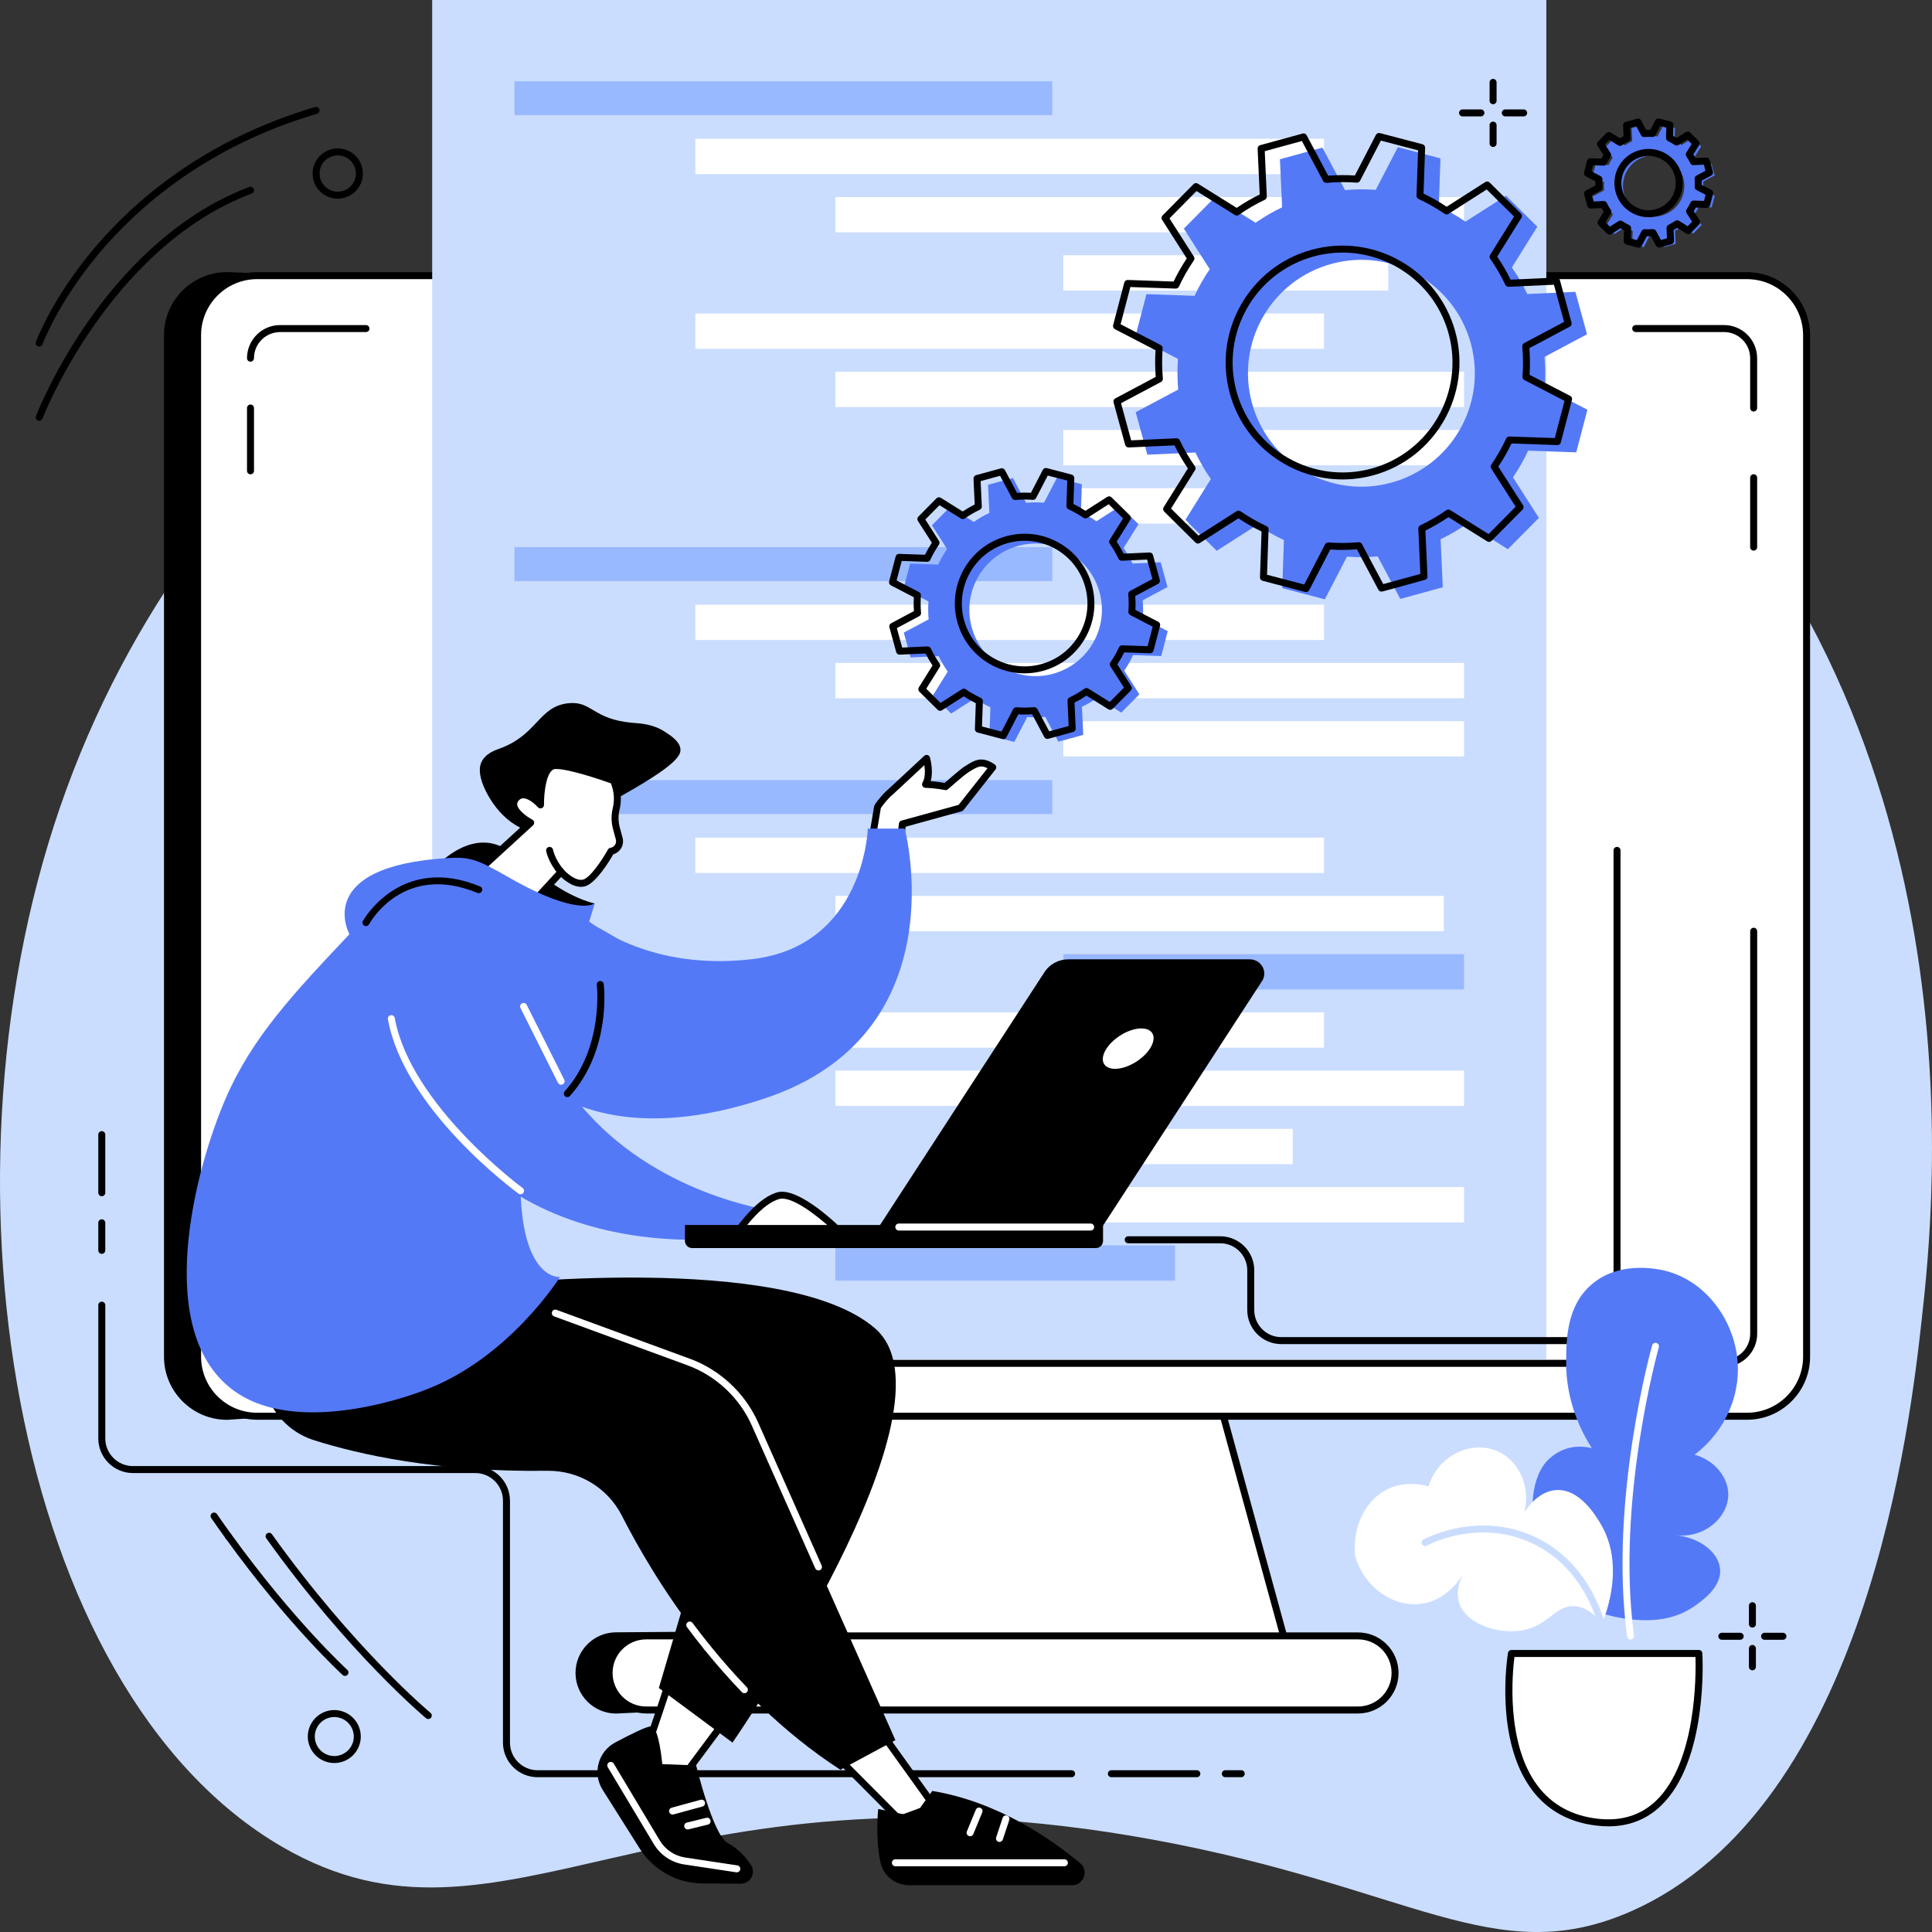 <?xml version="1.0" encoding="UTF-8"?>
<svg id="Illustration" xmlns="http://www.w3.org/2000/svg" viewBox="0 0 1000 1000">
  <rect x="0" y="0" width="1000" height="1000" fill="#333333" stroke="none"/>
  <defs>
    <style>
      .cls-1 {
        fill: #caddff;
      }

      .cls-2 {
        fill: #fff;
      }

      .cls-3 {
        fill: #99b9ff;
      }

      .cls-4 {
        fill: #5479f7;
      }
    </style>
  </defs>
  <g id="Back_end_development" data-name="Back end development">
    <path class="cls-1" d="M310.16,111.01c-23.41,10.18-200.57,91.71-275.88,297.77-72.2,197.55-28.23,465.9,111.79,547.15,114.82,66.62,193.98-50.73,450.78-3.72,133.42,24.42,176.96,67.93,247.03,37.22,122.71-53.77,145.09-255.14,150.78-306.3,6.55-58.91,34.47-310.06-152.68-484.21C693.27,60.53,480.07,37.14,310.16,111.01Z"/>
    <g>
      <g>
        <g>
          <path d="M874.93,170.07l-757.38-29.24c-18.01,0-32.67,14.65-32.67,32.67v528.73c0,18.01,14.65,32.67,32.67,32.67l273.67-18.54-35.13,128.24-37.18.29c-11.59,0-21.02,9.43-21.02,21.02s9.43,21.02,21.02,21.02l311.34-14.85c11.59,0-10.1-137.19-10.1-137.19,0,0,272.8-564.82,254.79-564.82Z"/>
          <g>
            <polygon class="cls-2" points="615.24 667.3 422.11 667.3 367.32 867.28 670.04 867.28 615.24 667.3"/>
            <path d="M670.03,869.09h-302.72c-.56,0-1.09-.26-1.44-.71-.34-.45-.46-1.03-.31-1.57l54.79-199.99c.22-.79.93-1.33,1.74-1.33h193.14c.81,0,1.53.54,1.74,1.33l54.79,199.99c.15.54.04,1.13-.31,1.57-.34.45-.87.71-1.44.71ZM369.69,865.47h297.98l-53.8-196.37h-190.38l-53.8,196.37Z"/>
          </g>
          <g>
            <rect class="cls-2" x="102.27" y="142.68" width="832.82" height="590.37" rx="30.82" ry="30.82"/>
            <path d="M904.26,734.85H133.09c-17.99,0-32.63-14.64-32.63-32.63V173.5c0-17.99,14.64-32.63,32.63-32.63h771.18c17.99,0,32.63,14.64,32.63,32.63v528.73c0,17.99-14.64,32.63-32.63,32.63ZM133.09,144.48c-16,0-29.01,13.01-29.01,29.01v528.73c0,16,13.01,29.01,29.01,29.01h771.18c16,0,29.01-13.01,29.01-29.01V173.5c0-16-13.02-29.01-29.01-29.01H133.09Z"/>
          </g>
          <g>
            <path class="cls-2" d="M702.91,846.73h-368.47c-10.59,0-19.18,8.59-19.18,19.18s8.59,19.18,19.18,19.18h368.47c10.59,0,19.18-8.59,19.18-19.18s-8.59-19.18-19.18-19.18Z"/>
            <path d="M702.91,886.9h-368.47c-11.57,0-20.98-9.41-20.98-20.98s9.41-20.98,20.98-20.98h368.47c11.57,0,20.98,9.41,20.98,20.98s-9.41,20.98-20.98,20.98ZM334.44,848.54c-9.58,0-17.37,7.79-17.37,17.37s7.79,17.37,17.37,17.37h368.47c9.58,0,17.37-7.79,17.37-17.37s-7.79-17.37-17.37-17.37h-368.47Z"/>
          </g>
        </g>
        <g>
          <g>
            <path class="cls-2" d="M129.66,563.29v127.04c0,8.46,6.86,15.32,15.32,15.32h747.38c8.46,0,15.32-6.86,15.32-15.32v-208.33l-778.02,81.29Z"/>
            <path d="M892.36,707.46H144.99c-9.45,0-17.13-7.69-17.13-17.13v-127.04c0-1,.81-1.81,1.81-1.81s1.81.81,1.81,1.81v127.04c0,7.45,6.06,13.52,13.52,13.52h747.38c7.45,0,13.52-6.06,13.52-13.52v-208.33c0-1,.81-1.81,1.81-1.81s1.81.81,1.81,1.81v208.33c0,9.45-7.69,17.13-17.13,17.13Z"/>
          </g>
          <path d="M129.66,245.51c-1,0-1.81-.81-1.81-1.81v-32.51c0-1,.81-1.81,1.81-1.81s1.81.81,1.81,1.81v32.51c0,1-.81,1.81-1.81,1.81Z"/>
          <g>
            <path class="cls-2" d="M189.43,170.07h-44.45c-8.46,0-15.32,6.86-15.32,15.32l59.77-15.32Z"/>
            <path d="M129.66,187.2c-1,0-1.81-.81-1.81-1.81,0-9.45,7.69-17.13,17.13-17.13h44.45c1,0,1.81.81,1.81,1.81s-.81,1.81-1.81,1.81h-44.45c-7.45,0-13.52,6.06-13.52,13.52,0,1-.81,1.81-1.81,1.81Z"/>
          </g>
          <g>
            <path class="cls-2" d="M907.69,211.2v-25.8c0-8.46-6.86-15.32-15.32-15.32h-45.71l61.03,41.12Z"/>
            <path d="M907.69,213c-1,0-1.81-.81-1.81-1.81v-25.8c0-7.45-6.06-13.52-13.52-13.52h-45.71c-1,0-1.81-.81-1.81-1.81s.81-1.81,1.81-1.81h45.71c9.45,0,17.13,7.69,17.13,17.13v25.8c0,1-.81,1.81-1.81,1.81Z"/>
          </g>
          <path d="M907.69,285.01c-1,0-1.81-.81-1.81-1.81v-35.93c0-1,.81-1.81,1.81-1.81s1.81.81,1.81,1.81v35.93c0,1-.81,1.81-1.81,1.81Z"/>
        </g>
      </g>
      <g>
        <rect class="cls-1" x="223.7" y="0" width="576.67" height="703.64"/>
        <g>
          <rect class="cls-3" x="266.29" y="42.05" width="278.38" height="17.57"/>
          <rect class="cls-2" x="359.93" y="71.84" width="325.4" height="18.28"/>
          <rect class="cls-2" x="432.39" y="101.98" width="325.4" height="18.28"/>
          <rect class="cls-2" x="550.36" y="132.13" width="168.19" height="18.28"/>
          <rect class="cls-3" x="266.29" y="283.21" width="278.38" height="17.56"/>
          <rect class="cls-2" x="359.93" y="312.99" width="325.4" height="18.28"/>
          <rect class="cls-2" x="432.39" y="343.14" width="325.4" height="18.28"/>
          <rect class="cls-2" x="550.36" y="373.28" width="207.43" height="18.28"/>
          <rect class="cls-2" x="359.93" y="162.27" width="325.4" height="18.28"/>
          <rect class="cls-2" x="432.39" y="192.42" width="325.4" height="18.28"/>
          <rect class="cls-2" x="550.36" y="252.7" width="128.95" height="18.28"/>
          <rect class="cls-2" x="550.36" y="222.56" width="207.43" height="18.28"/>
          <rect class="cls-3" x="266.29" y="403.79" width="278.38" height="17.57"/>
          <rect class="cls-2" x="359.93" y="433.57" width="325.4" height="18.28"/>
          <rect class="cls-2" x="432.39" y="463.72" width="314.93" height="18.28"/>
          <rect class="cls-3" x="550.36" y="493.86" width="207.43" height="18.28"/>
          <rect class="cls-3" x="432.39" y="644.58" width="175.83" height="18.28"/>
          <rect class="cls-2" x="359.93" y="524" width="325.4" height="18.28"/>
          <rect class="cls-2" x="432.39" y="554.15" width="325.4" height="18.28"/>
          <rect class="cls-2" x="550.36" y="614.44" width="207.43" height="18.28"/>
          <rect class="cls-2" x="550.36" y="584.29" width="118.75" height="18.28"/>
        </g>
      </g>
    </g>
    <g>
      <path d="M642.46,919.88h-8.25c-1,0-1.81-.81-1.81-1.81s.81-1.81,1.81-1.81h8.25c1,0,1.81.81,1.81,1.81s-.81,1.81-1.81,1.81Z"/>
      <path d="M619.48,919.88h-44.25c-1,0-1.81-.81-1.81-1.81s.81-1.81,1.81-1.81h44.25c1,0,1.81.81,1.81,1.81s-.81,1.81-1.81,1.81Z"/>
      <path d="M554.65,919.88h-276.39c-9.88,0-17.93-8.04-17.93-17.92v-125.2c0-7.89-6.42-14.31-14.31-14.31H68.8c-9.88,0-17.92-8.04-17.92-17.92v-68.98c0-1,.81-1.81,1.81-1.81s1.81.81,1.81,1.81v68.98c0,7.89,6.42,14.31,14.31,14.31h177.23c9.88,0,17.92,8.04,17.92,17.92v125.2c0,7.89,6.42,14.31,14.31,14.31h276.39c1,0,1.81.81,1.81,1.81s-.81,1.81-1.81,1.81Z"/>
      <path d="M52.68,649c-1,0-1.81-.81-1.81-1.81v-14.28c0-1,.81-1.81,1.81-1.81s1.81.81,1.81,1.81v14.28c0,1-.81,1.81-1.81,1.81Z"/>
      <path d="M52.68,619.17c-1,0-1.81-.81-1.81-1.81v-30.08c0-1,.81-1.81,1.81-1.81s1.81.81,1.81,1.81v30.08c0,1-.81,1.81-1.81,1.81Z"/>
    </g>
    <g>
      <g>
        <g>
          <g>
            <path class="cls-2" d="M329.98,916.05c2.59-2.62,17.58-49.25,17.58-49.25l29.62,21.13-32.47,43.64-14.73-15.52Z"/>
            <path d="M344.71,933.38c-.49,0-.97-.2-1.31-.56l-14.73-15.52c-.66-.7-.66-1.79,0-2.49,1.93-2.47,11.55-31.08,17.17-48.56.18-.55.6-.98,1.15-1.16.55-.18,1.15-.09,1.62.24l29.62,21.13c.4.28.66.71.74,1.19.08.48-.05.97-.34,1.36l-32.47,43.64c-.32.43-.81.69-1.34.72-.04,0-.07,0-.11,0ZM332.22,915.78l12.32,12.99,30.09-40.44-26.1-18.63c-3.82,11.81-12.75,39.01-16.31,46.07Z"/>
          </g>
          <g>
            <path d="M383.36,975l-19.7-.12c-13.03-.08-25.15-6.7-32.26-17.62l-19.47-30.83c-5.38-8.52-2.37-19.81,6.53-24.54,8.13-4.32,16.65-8.53,18.64-8.34,4.05.39,5.69,19.56,5.69,19.56l17.55.68s8.67,36.05,16.3,40.15c5.56,2.99,9.44,7.37,12.05,11.37,2.73,4.19-.32,9.74-5.32,9.71Z"/>
            <path class="cls-2" d="M381.38,969.12c-.09,0-.18,0-.27-.02l-26.94-4.06c-6.6-.99-12.35-4.85-15.78-10.58l-23.81-39.77c-.51-.86-.23-1.97.62-2.48.86-.51,1.97-.23,2.48.62l23.81,39.77c2.87,4.8,7.69,8.03,13.22,8.86l26.94,4.06c.99.15,1.67,1.07,1.52,2.06-.14.9-.91,1.54-1.78,1.54Z"/>
            <path class="cls-2" d="M348.12,939.21c-.79,0-1.52-.53-1.74-1.33-.26-.96.31-1.96,1.27-2.22l15.01-4.09c.96-.26,1.96.31,2.22,1.27.26.96-.31,1.96-1.27,2.22l-15.01,4.09c-.16.04-.32.06-.48.06Z"/>
            <path class="cls-2" d="M355.94,946.92c-.81,0-1.55-.55-1.75-1.38-.24-.97.36-1.95,1.33-2.18l10.06-2.46c.97-.24,1.95.36,2.18,1.33.24.97-.36,1.95-1.33,2.18l-10.06,2.46c-.14.04-.29.05-.43.05Z"/>
          </g>
          <g>
            <polygon class="cls-2" points="431.04 907.15 465.43 941.7 483.66 935.01 451.96 890.81 431.04 907.15"/>
            <path d="M465.43,943.51c-.47,0-.94-.19-1.28-.53l-34.39-34.55c-.36-.37-.56-.87-.52-1.39.03-.52.28-.99.69-1.31l20.92-16.35c.39-.3.88-.43,1.37-.37.49.07.92.34,1.21.74l31.7,44.2c.33.46.42,1.05.26,1.58-.17.54-.57.97-1.1,1.17l-18.23,6.69c-.2.07-.41.11-.62.11ZM433.76,907.32l32.13,32.28,14.91-5.48-29.22-40.74-17.83,13.93Z"/>
          </g>
          <g>
            <path d="M454.57,936.3s-1.66,14.7,1.16,27.69c1.5,6.92,7.74,11.79,14.82,11.79h84.39c6.03,0,8.77-7.53,4.14-11.4-15.01-12.57-42.61-31.77-76.55-37.4l-9.47,13.25-18.5-3.92Z"/>
            <path class="cls-2" d="M550.92,965.98h-87.46c-1,0-1.81-.81-1.81-1.81s.81-1.81,1.81-1.81h87.46c1,0,1.81.81,1.81,1.81s-.81,1.81-1.81,1.81Z"/>
            <path class="cls-2" d="M502.12,950.44c-.23,0-.46-.04-.69-.14-.92-.38-1.36-1.44-.98-2.36l4.63-11.23c.38-.92,1.44-1.36,2.36-.98.92.38,1.36,1.44.98,2.36l-4.63,11.23c-.29.7-.96,1.12-1.67,1.12Z"/>
            <path class="cls-2" d="M517.34,953.39c-.19,0-.38-.03-.57-.09-.95-.31-1.46-1.34-1.15-2.28l3.35-10.13c.31-.95,1.34-1.46,2.28-1.15.95.31,1.46,1.34,1.15,2.28l-3.35,10.13c-.25.76-.96,1.24-1.72,1.24Z"/>
          </g>
          <path d="M249.03,665.39s157.15-18.29,203.88,22.16c46.73,40.45-73.77,214.41-73.77,214.41l-38.11-28.26,36.15-122.95-145.27-41.26,17.12-44.1Z"/>
          <path d="M162.54,745.45c22.83,7.25,63.67,16.61,120.76,15.83,16.22-.22,31.2,8.74,38.56,23.19,16.91,33.16,53.51,92.87,113.12,131.57l28.47-15.34-72.67-163.59c-6.64-14.94-19.04-26.54-34.39-32.17l-144.03-52.81s-44.66-12.48-66.55,27.39c-3.91,7.12-6.57,13.54-8.3,19.28-5.93,19.7,5.41,40.43,25.02,46.65Z"/>
          <path class="cls-2" d="M423.63,812.85c-.69,0-1.35-.4-1.65-1.07l-32.84-73.92c-6.4-14.41-18.56-25.78-33.36-31.21l-68.97-25.29c-.94-.34-1.42-1.38-1.07-2.32.34-.94,1.38-1.42,2.32-1.07l68.97,25.29c15.71,5.76,28.62,17.84,35.42,33.13l32.84,73.92c.41.91,0,1.98-.92,2.39-.24.11-.49.16-.73.16Z"/>
          <path class="cls-2" d="M385.29,876.4c-.47,0-.95-.19-1.3-.55-6.62-6.88-13.13-14.28-19.36-21.97-.63-.78-.51-1.91.27-2.54.78-.63,1.91-.51,2.54.27,6.16,7.61,12.6,14.93,19.15,21.74.69.72.67,1.86-.05,2.56-.35.34-.8.5-1.25.5Z"/>
          <path class="cls-2" d="M366.04,854.55c-.53,0-1.05-.23-1.41-.67-3.06-3.78-6.11-7.71-9.06-11.67-.6-.8-.43-1.93.37-2.53.8-.6,1.93-.43,2.53.37,2.92,3.92,5.94,7.81,8.97,11.55.63.78.51,1.91-.27,2.54-.33.27-.74.4-1.14.4Z"/>
        </g>
        <g>
          <path d="M223.61,450.67s18.72-22.72,37.97-11.39c11.23,6.61,20.91,17.81,36.21,24.79,6.35,2.9,10.06,3.56,10.06,3.56,0,0-10.55,6.36-40.78,7.41-30.23,1.05-43.46-24.38-43.46-24.38Z"/>
          <g>
            <path d="M277.05,430.88c-15.39-2.48-24.75-17.74-27.56-26.13-1.93-5.76-.95-8.82-.34-10.18,2.07-4.62,7.33-6.35,9.45-7.11,19.54-7.03,20.23-21.82,35.48-23.46,12.37-1.33,12.62,8.32,33.12,10.1,4.16.36,10.52.52,16.95,4.67,3.07,1.98,7.39,4.77,8,8.62.61,3.89-2.44,9.73-42.68,31.19-23.01,12.27-27.24,13.15-32.42,12.31Z"/>
            <g>
              <path class="cls-2" d="M317.58,404.04s-22.48-8.25-30.31-7.79c-7.83.46-7.51,20.38-7.51,20.38,0,0-8.05-9.15-12.81-3.26-4.76,5.89,7.73,12.48,7.73,12.48l-39.51,36.2,36.61,9.51,18.6-20.27s6.22,7.19,11.9,5.71c5.68-1.48,13.96-16.4,13.96-16.4h0c3.09-.48,5.07-3.53,4.26-6.55l-1.45-5.37c-.88-3.27-.93-6.72-.13-10.01h0c1.06-4.39.78-9.01-.82-13.24l-.53-1.41Z"/>
              <path d="M271.78,473.38c-.15,0-.3-.02-.45-.06l-36.61-9.51c-.64-.17-1.14-.67-1.3-1.31-.16-.64.04-1.32.53-1.77l37.72-34.56c-2.62-1.71-6.7-4.91-7.48-8.66-.38-1.87.08-3.69,1.35-5.26,1.37-1.69,3.15-2.61,5.16-2.65,2.7-.07,5.39,1.48,7.35,3,.38-6.39,2.04-17.73,9.11-18.15,8.11-.48,30.1,7.55,31.03,7.9.49.18.88.57,1.07,1.06l.53,1.41c1.73,4.59,2.04,9.54.88,14.3-.72,2.99-.68,6.14.12,9.12l1.45,5.37c.52,1.93.19,4-.9,5.68-.92,1.42-2.32,2.45-3.92,2.92-1.89,3.3-8.99,15.08-14.68,16.56-4.96,1.29-9.95-2.6-12.32-4.83l-17.31,18.86c-.35.38-.83.59-1.33.59ZM238.85,461.15l32.34,8.4,17.87-19.47c.35-.38.84-.58,1.36-.58.51,0,1,.23,1.34.62,1.53,1.76,6.34,6.12,10.08,5.14,3.59-.94,9.78-10.02,12.83-15.53.27-.49.75-.82,1.3-.91.98-.15,1.81-.69,2.35-1.52.54-.83.7-1.81.44-2.77l-1.45-5.37c-.96-3.56-1.01-7.33-.14-10.91.98-4.06.72-8.27-.75-12.18l-.24-.63c-6.72-2.42-22.96-7.74-28.8-7.4-4.6.27-5.9,12.61-5.81,18.55.01.76-.45,1.44-1.15,1.71-.71.27-1.51.08-2.01-.49-1.16-1.31-4.77-4.69-7.63-4.62-.95.02-1.72.44-2.42,1.31-.59.73-.79,1.45-.62,2.26.56,2.75,5.08,6.05,7.79,7.49.52.28.87.79.95,1.37.07.58-.14,1.17-.57,1.56l-37.06,33.95Z"/>
            </g>
            <path d="M290.38,453.11c-.51,0-1.01-.21-1.37-.63-5.13-5.97-6.27-11.74-6.31-11.98-.19-.98.46-1.93,1.44-2.11.98-.19,1.92.46,2.11,1.44.02.09,1.05,5.12,5.5,10.3.65.76.56,1.9-.19,2.55-.34.29-.76.44-1.18.44Z"/>
          </g>
          <g>
            <g>
              <path class="cls-2" d="M454.21,417.68c.79-1.56,4.71-6.24,6.5-7.57l18.88-17.55s2.45,8.46-.52,13.44c5.79.19,10.38,1.18,10.38,1.18,0,0,8.62-7.6,10.77-8.91,2.15-1.31,4.95-3.39,7.84-3.35,2.9.04,5.77,2.25,5.77,2.25l-16.58,21.02-30.15,8.3-6.26,51.92-13.75-18.41,7.14-42.31Z"/>
              <path d="M460.83,480.21c-.56,0-1.1-.26-1.45-.73l-13.75-18.41c-.3-.4-.42-.9-.33-1.38l7.14-42.31c.03-.18.09-.35.17-.51.89-1.77,4.87-6.54,6.95-8.15l18.81-17.49c.46-.43,1.11-.59,1.71-.42.6.17,1.08.64,1.25,1.24.09.32,1.96,6.89.4,12.28,3.26.24,5.88.66,7.2.9,2.17-1.9,8.42-7.33,10.36-8.51.29-.18.59-.37.91-.57,2.17-1.37,4.86-3.09,7.89-3.04,3.4.05,6.5,2.36,6.85,2.63.38.29.63.73.69,1.21.06.48-.08.96-.37,1.34l-16.58,21.02c-.24.3-.57.52-.94.62l-28.98,7.98-6.12,50.72c-.09.73-.61,1.34-1.33,1.53-.15.04-.31.06-.47.06ZM448.99,459.53l10.58,14.18,5.72-47.44c.09-.73.61-1.33,1.31-1.53l29.58-8.14,14.96-18.96c-.92-.47-2.06-.9-3.12-.92-1.9,0-4.06,1.31-5.91,2.48-.33.21-.65.41-.96.6-1.48.9-7.1,5.71-10.52,8.72-.43.38-1.01.53-1.57.41-.04,0-4.51-.96-10.06-1.14-.64-.02-1.22-.38-1.53-.94-.31-.56-.29-1.24.03-1.79,1.45-2.43,1.35-6.2.95-9.01l-16.53,15.37s-.1.08-.15.12c-1.49,1.11-4.95,5.19-5.85,6.73l-6.96,41.25Z"/>
            </g>
            <path class="cls-4" d="M300.28,473.16s30.69,30.1,88.93,23.31c58.24-6.8,59.96-67.59,59.96-67.59h19.12s28.25,106.25-72.54,139.69c-100.79,33.44-133.61-25.2-133.61-25.2l38.13-70.21Z"/>
          </g>
          <path class="cls-4" d="M219.16,719.77s-61.96,24.75-96.93.88c-44.12-30.12-21.1-115.95-5.43-152.08,13.86-31.93,35.11-54.4,66.25-87.32,8.89-9.39,14.27-14.3,22.47-18.22,32.47-15.55,71.86,2.07,91.23,10.73,14.71,6.58,26.02,13.89,33.61,19.34,0,0-62.18,76.7-60.93,123.26,1.26,46.56,20.4,44.63,20.4,44.63,0,0-26.42,42.41-70.67,58.78Z"/>
          <g>
            <path class="cls-4" d="M270.69,502.28c1.77,13.86,6.01,31.47,16.05,49.54,32.05,57.67,96.34,71.66,109.03,74.17l-12.72,14.16s-136.57,22.41-176.17-102.36c0,0-15.04-46.58,18.4-58.09,6.96-2.4,16.12-3.79,24.88-.38,15.17,5.91,19.93,20.96,20.52,22.96Z"/>
            <g>
              <path class="cls-2" d="M381.68,637.38c1.04-.62,10.57-15.39,21.04-18.47,10.47-3.08,33.24,19.9,33.24,19.9l-54.28-1.44Z"/>
              <path d="M435.96,640.63s-.03,0-.05,0l-54.28-1.44c-.8-.02-1.5-.57-1.7-1.35-.19-.71.08-1.46.66-1.9.22-.22.81-.98,1.34-1.66,3.42-4.34,11.42-14.5,20.27-17.1,11.18-3.29,32.63,17.93,35.04,20.36.52.52.67,1.31.38,1.99-.29.66-.94,1.09-1.66,1.09ZM385.44,635.67l45.9,1.21c-7.7-7.11-21.51-18.19-28.12-16.24-7.25,2.13-14.28,10.61-17.78,15.02ZM380.76,635.83s0,0,0,0c0,0,0,0,0,0Z"/>
            </g>
          </g>
          <path class="cls-4" d="M180.88,483.55s-19.6-35.18,51.03-39.44c11.67-.7,15.44.88,31.89,10.28,35.3,20.18,44.05,13.25,44.05,13.25l-7.57,24.38-119.4-8.46Z"/>
          <path d="M189.43,479.34c-.29,0-.59-.07-.86-.22-.88-.48-1.2-1.57-.72-2.45.19-.35,19.51-34.81,60.65-17.84.92.38,1.36,1.44.98,2.36-.38.92-1.44,1.36-2.36.98-38.09-15.71-55.38,14.92-56.1,16.23-.33.6-.95.94-1.59.94Z"/>
          <path class="cls-2" d="M269.43,618.17c-.37,0-.74-.11-1.06-.35-2.41-1.76-59.13-43.65-67.6-90.26-.18-.98.47-1.92,1.45-2.1.98-.18,1.92.47,2.1,1.45,8.22,45.2,65.6,87.56,66.18,87.98.81.59.98,1.72.39,2.53-.35.48-.9.74-1.46.74Z"/>
          <path d="M293.64,567.88c-.43,0-.86-.15-1.2-.46-.74-.67-.81-1.81-.14-2.55,20.29-22.7,16.65-54.75,16.61-55.07-.12-.99.58-1.89,1.57-2.01,1-.12,1.89.58,2.01,1.57.17,1.38,3.91,33.98-17.5,57.92-.36.4-.85.6-1.35.6Z"/>
          <path class="cls-2" d="M290.42,561.45c-.66,0-1.3-.37-1.62-1l-19.4-38.69c-.45-.89-.09-1.98.81-2.43.89-.45,1.98-.09,2.43.81l19.4,38.69c.45.89.09,1.98-.81,2.43-.26.13-.54.19-.81.19Z"/>
        </g>
      </g>
      <g>
        <path d="M570.53,635h-115.63l85.72-131.84c2.68-4.12,7.34-6.62,12.36-6.62h93.84c5.96,0,9.58,6.38,6.4,11.27l-82.69,127.18Z"/>
        <path class="cls-2" d="M595.2,542.77c-3.76,5.78-11.84,10.46-18.05,10.46s-8.2-4.68-4.44-10.46c3.76-5.78,11.84-10.46,18.05-10.46s8.2,4.68,4.44,10.46Z"/>
        <path d="M354.53,634.05h216.41v8.23c0,2.05-1.67,3.72-3.72,3.72h-208.97c-2.05,0-3.72-1.67-3.72-3.72v-8.23h0Z"/>
        <path class="cls-2" d="M564.52,636.92h-99.3c-1,0-1.81-.81-1.81-1.81s.81-1.81,1.81-1.81h99.3c1,0,1.81.81,1.81,1.81s-.81,1.81-1.81,1.81Z"/>
      </g>
    </g>
    <g>
      <g>
        <path class="cls-4" d="M604.29,303.87l-3.52-12.85-14.54.66c-1.35-2.83-2.91-5.51-4.67-8.02l7.7-12.33-9.47-9.37-12.26,7.84c-2.55-1.75-5.25-3.29-8.06-4.59l.5-14.55-12.89-3.38-6.69,12.91c-3.06-.24-6.16-.22-9.28.07l-6.84-12.85-12.85,3.52.66,14.54c-2.83,1.35-5.51,2.91-8.02,4.67l-12.33-7.7-9.37,9.47,7.84,12.26c-1.75,2.55-3.29,5.25-4.59,8.06l-14.55-.5-3.38,12.89,12.91,6.69c-.24,3.06-.22,6.16.07,9.28l-12.85,6.84,3.52,12.85,14.54-.66c1.35,2.83,2.91,5.51,4.67,8.02l-7.7,12.33,9.47,9.37,12.26-7.84c2.55,1.75,5.25,3.29,8.06,4.59l-.5,14.55,12.89,3.38,6.69-12.91c3.06.24,6.16.22,9.28-.07l6.84,12.85,12.85-3.52-.66-14.54c2.83-1.35,5.51-2.91,8.02-4.67l12.33,7.7,9.37-9.47-7.84-12.26c1.75-2.55,3.29-5.25,4.59-8.06l14.55.5,3.38-12.89-12.91-6.69c.24-3.06.22-6.16-.07-9.28l12.85-6.84ZM545.1,348.74c-18.27,5-37.14-5.75-42.15-24.03-5-18.27,5.75-37.14,24.03-42.15,18.27-5,37.14,5.75,42.15,24.03,5,18.27-5.75,37.14-24.03,42.15Z"/>
        <path d="M519.31,382.59c-.15,0-.31-.02-.46-.06l-12.89-3.38c-.82-.21-1.38-.97-1.35-1.81l.46-13.37c-2.14-1.05-4.23-2.24-6.23-3.55l-11.27,7.21c-.71.46-1.64.36-2.24-.24l-9.47-9.37c-.6-.59-.71-1.53-.26-2.24l7.07-11.33c-1.32-1.97-2.53-4.05-3.62-6.21l-13.35.61c-.87.04-1.6-.51-1.83-1.33l-3.52-12.85c-.22-.82.15-1.68.89-2.07l11.8-6.28c-.17-2.42-.19-4.82-.05-7.19l-11.86-6.15c-.75-.39-1.13-1.25-.92-2.06l3.38-12.89c.21-.82.97-1.38,1.81-1.35l13.37.46c1.05-2.14,2.24-4.23,3.55-6.23l-7.21-11.27c-.46-.71-.36-1.64.24-2.24l9.37-9.47c.59-.6,1.53-.71,2.24-.26l11.33,7.07c1.97-1.32,4.05-2.53,6.21-3.62l-.61-13.35c-.04-.84.51-1.6,1.33-1.83l12.85-3.52c.82-.22,1.68.15,2.07.89l6.28,11.8c2.41-.17,4.82-.19,7.19-.05l6.15-11.86c.39-.75,1.25-1.13,2.06-.92l12.89,3.38c.82.21,1.38.97,1.35,1.81l-.46,13.37c2.14,1.05,4.23,2.24,6.23,3.55l11.27-7.21c.71-.45,1.64-.36,2.24.24l9.47,9.37c.6.59.71,1.53.26,2.24l-7.07,11.33c1.32,1.97,2.53,4.05,3.61,6.21l13.36-.61c.84-.03,1.6.51,1.82,1.33l3.52,12.85c.22.82-.15,1.68-.89,2.07l-11.8,6.28c.17,2.41.19,4.82.05,7.19l11.86,6.15c.75.39,1.13,1.25.92,2.06l-3.38,12.89c-.22.82-.97,1.38-1.81,1.35l-13.37-.46c-1.05,2.15-2.24,4.24-3.55,6.23l7.21,11.27c.46.71.36,1.64-.24,2.24l-9.37,9.47c-.6.6-1.53.71-2.24.26l-11.33-7.07c-1.97,1.32-4.05,2.53-6.21,3.62l.61,13.36c.04.84-.51,1.6-1.33,1.83l-12.85,3.52c-.82.22-1.68-.15-2.07-.89l-6.28-11.8c-2.41.17-4.82.19-7.19.05l-6.15,11.86c-.32.61-.94.98-1.6.98ZM508.28,376.02l10.1,2.65,6.03-11.62c.34-.64,1.03-1.03,1.75-.97,2.94.23,5.96.21,8.98-.06.72-.07,1.42.31,1.76.95l6.16,11.57,10.07-2.76-.59-13.1c-.03-.73.37-1.4,1.03-1.71,2.74-1.31,5.35-2.83,7.76-4.52.59-.42,1.38-.44,2-.05l11.11,6.93,7.34-7.42-7.07-11.05c-.39-.61-.38-1.4.03-2,1.69-2.46,3.18-5.08,4.44-7.8.31-.66.96-1.08,1.7-1.04l13.11.45,2.65-10.09-11.62-6.03c-.64-.33-1.03-1.02-.97-1.75.23-2.93.21-5.96-.07-8.98-.06-.72.31-1.42.95-1.76l11.57-6.16-2.76-10.07-13.1.6c-.76.03-1.4-.37-1.71-1.03-1.3-2.74-2.82-5.35-4.52-7.76-.42-.59-.44-1.38-.06-2l6.93-11.11-7.42-7.34-11.05,7.07c-.61.39-1.4.38-2-.03-2.46-1.69-5.09-3.18-7.79-4.44-.66-.31-1.07-.98-1.04-1.7l.45-13.11-10.1-2.65-6.03,11.62c-.33.64-.99,1.03-1.75.97-2.94-.23-5.96-.21-8.98.07-.72.06-1.42-.31-1.76-.95l-6.16-11.57-10.07,2.76.6,13.1c.03.73-.37,1.4-1.03,1.71-2.74,1.3-5.35,2.82-7.76,4.52-.59.42-1.38.44-2,.05l-11.11-6.93-7.34,7.42,7.07,11.05c.39.61.38,1.4-.03,2-1.69,2.47-3.19,5.09-4.44,7.8-.31.66-.98,1.08-1.7,1.04l-13.11-.45-2.65,10.1,11.62,6.02c.64.33,1.03,1.02.97,1.75-.23,2.93-.21,5.95.06,8.98.07.72-.31,1.42-.95,1.76l-11.57,6.16,2.76,10.07,13.1-.6c.7-.03,1.4.37,1.71,1.03,1.31,2.74,2.83,5.35,4.52,7.76.42.59.44,1.38.05,2l-6.93,11.11,7.42,7.34,11.05-7.07c.61-.39,1.4-.38,2,.03,2.46,1.69,5.09,3.18,7.8,4.44.66.31,1.07.98,1.04,1.7l-.45,13.11ZM530.29,348.53c-6.19,0-12.3-1.61-17.83-4.76-8.38-4.78-14.4-12.53-16.95-21.84-2.55-9.3-1.32-19.04,3.46-27.42,4.78-8.38,12.53-14.4,21.83-16.95,9.3-2.55,19.04-1.32,27.42,3.46,8.38,4.78,14.4,12.53,16.94,21.84,2.55,9.3,1.32,19.04-3.46,27.42-4.78,8.38-12.53,14.4-21.83,16.95h0c-3.17.87-6.39,1.3-9.6,1.3ZM539.41,345.49h.01-.01ZM530.4,279.89c-2.88,0-5.78.39-8.63,1.17-8.37,2.29-15.35,7.71-19.65,15.25-4.3,7.54-5.4,16.31-3.11,24.68,2.29,8.37,7.71,15.35,15.25,19.65,7.54,4.3,16.31,5.4,24.68,3.11h0c8.37-2.29,15.35-7.71,19.65-15.25,4.3-7.54,5.4-16.31,3.11-24.68-2.29-8.37-7.71-15.35-15.25-19.65-4.97-2.83-10.47-4.28-16.04-4.28Z"/>
      </g>
      <g>
        <path class="cls-4" d="M887.51,90.81l-1.63-5.95-6.73.31c-.62-1.31-1.35-2.55-2.16-3.71l3.56-5.71-4.38-4.34-5.68,3.63c-1.18-.81-2.43-1.52-3.73-2.12l.23-6.73-5.96-1.56-3.1,5.97c-1.42-.11-2.85-.1-4.3.03l-3.16-5.95-5.95,1.63.31,6.73c-1.31.62-2.55,1.35-3.71,2.16l-5.71-3.56-4.34,4.38,3.63,5.68c-.81,1.18-1.52,2.43-2.13,3.73l-6.73-.23-1.56,5.96,5.97,3.1c-.11,1.42-.1,2.85.03,4.3l-5.95,3.16,1.63,5.95,6.73-.31c.62,1.31,1.35,2.55,2.16,3.71l-3.56,5.71,4.38,4.34,5.68-3.63c1.18.81,2.43,1.52,3.73,2.13l-.23,6.73,5.96,1.56,3.1-5.97c1.42.11,2.85.1,4.3-.03l3.16,5.94,5.95-1.63-.31-6.73c1.31-.62,2.55-1.35,3.71-2.16l5.71,3.56,4.34-4.38-3.63-5.67c.81-1.18,1.52-2.43,2.13-3.73l6.73.23,1.56-5.96-5.97-3.1c.11-1.42.1-2.85-.03-4.3l5.95-3.16ZM860.12,111.57c-8.46,2.32-17.19-2.66-19.5-11.12-2.32-8.46,2.66-17.19,11.12-19.5,8.46-2.32,17.19,2.66,19.5,11.12,2.32,8.46-2.66,17.19-11.12,19.5Z"/>
        <path d="M848.19,128.21c-.15,0-.31-.02-.46-.06l-5.96-1.56c-.82-.21-1.38-.97-1.35-1.81l.19-5.56c-.64-.33-1.28-.69-1.89-1.08l-4.69,3c-.71.45-1.64.36-2.24-.24l-4.38-4.34c-.6-.59-.71-1.53-.26-2.24l2.94-4.72c-.39-.61-.76-1.24-1.1-1.89l-5.56.25c-.83.04-1.6-.51-1.82-1.33l-1.63-5.95c-.22-.81.15-1.68.89-2.07l4.91-2.61c-.03-.73-.04-1.46-.02-2.18l-4.94-2.56c-.75-.39-1.13-1.25-.92-2.06l1.56-5.96c.22-.82.97-1.38,1.81-1.35l5.56.19c.34-.64.7-1.28,1.08-1.89l-3-4.69c-.46-.71-.36-1.64.24-2.24l4.34-4.38c.59-.6,1.52-.71,2.24-.26l4.72,2.94c.61-.39,1.24-.76,1.89-1.1l-.25-5.56c-.04-.84.51-1.6,1.33-1.83l5.95-1.63c.82-.22,1.68.15,2.07.89l2.61,4.91c.73-.03,1.46-.04,2.18-.02l2.56-4.94c.39-.75,1.25-1.13,2.06-.92l5.96,1.56c.82.21,1.38.97,1.35,1.81l-.19,5.56c.64.33,1.28.69,1.89,1.08l4.69-3c.71-.45,1.64-.36,2.24.24l4.38,4.34c.6.59.71,1.53.26,2.24l-2.94,4.72c.39.61.75,1.24,1.1,1.89l5.56-.25c.84-.04,1.6.51,1.82,1.33l1.63,5.95c.22.81-.15,1.68-.89,2.07l-4.91,2.61c.03.73.04,1.46.02,2.18l4.94,2.56c.75.39,1.13,1.25.92,2.06l-1.56,5.96c-.22.82-.98,1.38-1.81,1.35l-5.56-.19c-.33.64-.69,1.27-1.08,1.89l3,4.69c.46.71.36,1.64-.24,2.24l-4.34,4.38c-.59.6-1.52.71-2.24.26l-4.72-2.94c-.61.39-1.24.76-1.89,1.1l.25,5.56c.04.84-.51,1.6-1.33,1.83l-5.95,1.63c-.82.22-1.68-.15-2.07-.89l-2.61-4.91c-.73.03-1.46.04-2.18.02l-2.56,4.94c-.32.61-.94.98-1.6.98ZM844.08,123.46l3.17.83,2.43-4.69c.34-.64,1.02-1.03,1.75-.97,1.3.1,2.65.09,3.99-.03.72-.07,1.42.31,1.76.95l2.48,4.67,3.16-.87-.24-5.28c-.03-.73.37-1.4,1.03-1.71,1.22-.58,2.38-1.26,3.45-2.01.59-.42,1.38-.44,2-.05l4.48,2.8,2.3-2.33-2.85-4.46c-.39-.61-.38-1.4.03-2,.75-1.1,1.42-2.27,1.98-3.47.3-.66.95-1.07,1.7-1.04l5.29.18.83-3.17-4.69-2.43c-.64-.33-1.03-1.02-.97-1.75.1-1.31.09-2.65-.03-3.99-.06-.72.31-1.42.95-1.76l4.67-2.49-.86-3.16-5.29.24c-.76.03-1.4-.37-1.71-1.03-.58-1.22-1.26-2.38-2.01-3.45-.42-.59-.44-1.38-.06-2l2.8-4.48-2.33-2.3-4.46,2.85c-.61.39-1.4.38-2-.03-1.09-.75-2.26-1.42-3.47-1.98-.66-.31-1.07-.98-1.04-1.7l.18-5.29-3.17-.83-2.43,4.69c-.33.64-1.01,1.03-1.75.97-1.3-.1-2.65-.09-3.99.03-.73.07-1.42-.31-1.76-.95l-2.48-4.67-3.16.87.24,5.28c.03.73-.37,1.4-1.03,1.71-1.22.58-2.38,1.26-3.45,2.01-.59.42-1.38.44-2,.05l-4.48-2.8-2.3,2.33,2.85,4.46c.39.61.38,1.4-.03,2-.75,1.1-1.42,2.26-1.98,3.47-.3.66-.91,1.07-1.7,1.04l-5.29-.18-.83,3.17,4.69,2.43c.64.33,1.03,1.02.97,1.75-.1,1.31-.09,2.65.03,3.99.06.72-.31,1.42-.95,1.76l-4.67,2.49.86,3.16,5.29-.24c.75-.04,1.4.37,1.71,1.03.58,1.22,1.26,2.38,2.01,3.45.42.59.44,1.38.06,2l-2.8,4.48,2.33,2.3,4.46-2.85c.61-.39,1.4-.38,2,.03,1.1.75,2.26,1.42,3.47,1.98.66.31,1.07.98,1.04,1.7l-.18,5.29ZM853.3,112.44c-7.77,0-14.91-5.17-17.06-13.01-1.25-4.55-.65-9.32,1.69-13.43,2.34-4.1,6.14-7.05,10.69-8.3,9.41-2.57,19.15,2.98,21.72,12.38,1.25,4.56.65,9.32-1.69,13.43-2.34,4.1-6.14,7.05-10.69,8.3h0c-1.56.43-3.12.63-4.67.63ZM857.49,110.07h.01-.01ZM853.29,80.69c-1.23,0-2.47.16-3.71.5-3.63.99-6.65,3.34-8.51,6.6-1.86,3.26-2.34,7.06-1.35,10.68,2.05,7.48,9.81,11.9,17.28,9.85h0c3.62-.99,6.64-3.34,8.51-6.6,1.86-3.26,2.34-7.06,1.35-10.68-1.71-6.24-7.39-10.35-13.57-10.35Z"/>
      </g>
      <g>
        <path class="cls-4" d="M821.44,173.04l-6.02-21.99-24.88,1.13c-2.31-4.84-4.98-9.44-8-13.73l13.17-21.1-16.21-16.04-20.99,13.42c-4.37-3-8.98-5.62-13.79-7.86l.86-24.9-22.06-5.78-11.45,22.09c-5.23-.41-10.55-.37-15.89.11l-11.7-21.99-21.99,6.02,1.13,24.88c-4.84,2.31-9.43,4.98-13.73,8l-21.1-13.17-16.04,16.21,13.42,20.99c-3,4.37-5.63,8.98-7.86,13.78l-24.9-.86-5.78,22.06,22.09,11.45c-.41,5.23-.37,10.55.11,15.89l-21.99,11.7,6.02,21.99,24.88-1.13c2.31,4.84,4.98,9.44,8,13.73l-13.17,21.1,16.21,16.04,20.99-13.42c4.37,3,8.98,5.63,13.78,7.86l-.86,24.9,22.06,5.78,11.45-22.09c5.23.41,10.55.37,15.89-.11l11.7,21.99,21.99-6.02-1.13-24.88c4.84-2.31,9.44-4.98,13.73-8l21.1,13.17,16.04-16.21-13.42-20.99c3-4.37,5.63-8.98,7.86-13.79l24.9.86,5.78-22.06-22.09-11.45c.41-5.23.37-10.55-.11-15.89l21.99-11.7ZM720.16,249.82c-31.27,8.56-63.56-9.85-72.12-41.12-8.56-31.27,9.85-63.56,41.12-72.12,31.27-8.56,63.56,9.85,72.12,41.12,8.56,31.27-9.85,63.56-41.12,72.12Z"/>
        <path d="M676.03,306.46c-.15,0-.31-.02-.46-.06l-22.06-5.78c-.82-.21-1.38-.97-1.35-1.81l.82-23.71c-4.14-1.99-8.15-4.28-11.97-6.82l-19.99,12.78c-.71.45-1.64.36-2.24-.24l-16.21-16.04c-.6-.59-.71-1.53-.26-2.24l12.54-20.09c-2.56-3.75-4.89-7.75-6.94-11.92l-23.69,1.08c-.83.03-1.6-.51-1.82-1.33l-6.02-21.99c-.22-.82.15-1.68.89-2.07l20.93-11.14c-.36-4.64-.4-9.26-.1-13.8l-21.03-10.9c-.75-.39-1.13-1.25-.92-2.06l5.78-22.06c.22-.82.97-1.38,1.81-1.35l23.71.82c1.99-4.14,4.28-8.15,6.82-11.97l-12.78-19.99c-.46-.71-.36-1.64.24-2.24l16.04-16.21c.59-.6,1.52-.71,2.24-.26l20.09,12.54c3.75-2.56,7.75-4.89,11.92-6.94l-1.08-23.69c-.04-.84.51-1.6,1.33-1.83l21.99-6.02c.82-.22,1.68.15,2.07.89l11.14,20.93c4.63-.36,9.26-.4,13.8-.1l10.9-21.03c.39-.75,1.25-1.13,2.06-.92l22.06,5.78c.82.21,1.38.97,1.35,1.81l-.82,23.71c4.13,1.98,8.15,4.27,11.97,6.82l19.99-12.78c.72-.46,1.65-.36,2.24.24l16.21,16.04c.6.59.71,1.53.26,2.24l-12.54,20.09c2.56,3.75,4.89,7.75,6.94,11.92l23.69-1.08c.84-.04,1.6.51,1.82,1.33l6.02,21.99c.22.81-.15,1.68-.89,2.07l-20.93,11.14c.36,4.63.4,9.26.1,13.79l21.03,10.9c.75.39,1.13,1.25.92,2.06l-5.78,22.06c-.21.82-.93,1.38-1.81,1.35l-23.71-.82c-1.98,4.14-4.27,8.15-6.82,11.97l12.78,19.99c.46.71.36,1.64-.24,2.24l-16.04,16.21c-.6.6-1.52.71-2.24.26l-20.09-12.54c-3.74,2.56-7.75,4.89-11.92,6.94l1.08,23.69c.04.84-.51,1.6-1.33,1.83l-21.99,6.02c-.82.22-1.68-.15-2.07-.89l-11.14-20.93c-4.64.36-9.27.4-13.8.1l-10.9,21.03c-.32.61-.94.98-1.6.98ZM655.82,297.49l19.26,5.05,10.78-20.8c.33-.64,1.03-1.03,1.75-.97,5.1.4,10.34.36,15.58-.11.72-.07,1.42.31,1.76.95l11.02,20.71,19.21-5.26-1.06-23.44c-.03-.73.37-1.4,1.03-1.71,4.76-2.27,9.29-4.9,13.47-7.84.59-.42,1.38-.44,2-.05l19.88,12.41,14-14.16-12.64-19.77c-.39-.61-.38-1.4.03-2,2.93-4.27,5.53-8.82,7.71-13.53.31-.66.94-1.07,1.7-1.04l23.45.81,5.05-19.26-20.8-10.78c-.64-.33-1.03-1.02-.97-1.75.4-5.1.36-10.34-.11-15.58-.06-.72.31-1.42.95-1.76l20.71-11.02-5.26-19.21-23.44,1.07c-.77.04-1.4-.37-1.71-1.03-2.26-4.76-4.9-9.29-7.84-13.47-.42-.59-.44-1.38-.06-2l12.41-19.88-14.16-14-19.77,12.64c-.61.39-1.4.38-2-.03-4.28-2.93-8.83-5.53-13.52-7.71-.66-.31-1.07-.98-1.04-1.7l.81-23.45-19.26-5.05-10.78,20.8c-.33.64-1,1.03-1.75.97-5.1-.4-10.34-.36-15.58.11-.72.07-1.42-.31-1.76-.95l-11.02-20.71-19.21,5.26,1.06,23.44c.03.73-.37,1.4-1.03,1.71-4.75,2.26-9.28,4.9-13.47,7.84-.59.42-1.38.44-2,.05l-19.88-12.41-14,14.16,12.64,19.77c.39.61.38,1.4-.03,2-2.93,4.27-5.53,8.82-7.71,13.52-.31.66-.92,1.07-1.7,1.04l-23.45-.81-5.05,19.26,20.8,10.78c.64.33,1.03,1.02.97,1.75-.4,5.1-.36,10.34.11,15.58.06.72-.31,1.42-.95,1.76l-20.71,11.02,5.26,19.21,23.44-1.07c.74-.03,1.4.37,1.71,1.03,2.26,4.75,4.9,9.28,7.84,13.47.42.59.44,1.38.05,2l-12.41,19.88,14.16,14,19.77-12.64c.61-.39,1.4-.38,2,.03,4.27,2.93,8.82,5.52,13.52,7.71.66.31,1.07.98,1.04,1.7l-.81,23.45ZM694.92,248.16c-26.59,0-51.03-17.68-58.38-44.54-8.81-32.18,10.2-65.53,42.38-74.34,32.19-8.81,65.53,10.2,74.34,42.38,8.81,32.18-10.2,65.53-42.38,74.34-5.33,1.46-10.69,2.16-15.96,2.16ZM694.89,130.74c-4.96,0-10,.65-15.01,2.03-30.26,8.29-48.14,39.64-39.85,69.9,8.29,30.26,39.64,48.14,69.9,39.85l.48,1.74-.48-1.74c30.26-8.28,48.14-39.64,39.85-69.9-6.91-25.25-29.89-41.88-54.89-41.88Z"/>
      </g>
    </g>
    <path d="M821.17,695.71h-157.98c-9.71,0-17.61-7.9-17.61-17.61v-20.6c0-7.71-6.28-13.99-13.99-13.99h-47.63c-1,0-1.81-.81-1.81-1.81s.81-1.81,1.81-1.81h47.63c9.71,0,17.61,7.9,17.61,17.61v20.6c0,7.71,6.28,13.99,13.99,13.99h157.98c7.71,0,13.99-6.28,13.99-13.99v-237.94c0-1,.81-1.81,1.81-1.81s1.81.81,1.81,1.81v237.94c0,9.71-7.9,17.61-17.61,17.61Z"/>
    <g>
      <g>
        <path class="cls-2" d="M879.33,855.82h-97.02s-13.3,80.9,44.6,87.36c57.9,6.46,52.41-87.36,52.41-87.36Z"/>
        <path d="M832.47,945.3c-1.87,0-3.79-.11-5.76-.33-14.3-1.59-25.61-7.76-33.62-18.33-19.7-26.01-12.86-69.28-12.56-71.11.14-.87.9-1.51,1.78-1.51h97.02c.96,0,1.75.75,1.8,1.7.13,2.27,2.97,55.78-21.6,79.09-7.36,6.98-16.44,10.5-27.06,10.5ZM783.88,857.63c-1.02,7.89-4.68,44.71,12.1,66.84,7.39,9.74,17.86,15.44,31.13,16.92,12.01,1.34,22.08-1.76,29.93-9.2,21-19.93,20.82-65.21,20.55-74.55h-93.71Z"/>
      </g>
      <g>
        <path class="cls-4" d="M849.34,838.57c5.3.15,16.6.33,27.23-6.92,3.94-2.68,14.74-10.04,13.73-19.72-.87-8.3-10.17-15.95-22.79-17.32,14.98,1.77,27.03-9.45,27.05-21.05.01-8.88-7.03-17.7-17.45-20.62,16.14-12.2,24.62-31.85,21.94-51.36-2.61-18.97-15.75-37.65-35.58-43.42-2.5-.73-24.05-6.63-39.57,6.59-13.03,11.1-13.17,28.32-13.27,40.06-.17,20.89,8.2,36.76,13.27,44.72-1.06-.07-11.77-3.59-21.78,5.3-10.2,9.06-10.7,29.89-5.73,38.14,5.2,8.63,17.74,6.8,19.98,7.43-9.38,8.28-9.05,15.18-8.95,16.49,1.06,13.48,25.49,21.19,41.92,21.67Z"/>
        <path class="cls-2" d="M843.98,848.6c-.89,0-1.67-.66-1.79-1.57-9.54-70.46,12.73-149.86,12.95-150.66.27-.96,1.27-1.52,2.23-1.24.96.27,1.52,1.27,1.24,2.23-.22.79-22.28,79.48-12.85,149.18.13.99-.56,1.9-1.55,2.03-.08.01-.16.02-.24.02Z"/>
      </g>
      <g>
        <path class="cls-2" d="M829.26,840.25c2.2-5.39,11.74-30.28-.63-51.26-2.54-4.31-11.06-18.74-23.41-17.72-9.21.76-15.02,9.65-16.31,11.71,3.72-13.53-2.95-27.23-14.07-31.96-13.14-5.6-30.6,2.15-35.44,18.35-3.25-.92-12.02-2.92-20.88,1.27-11.66,5.51-18.68,19.45-17.09,34.81,4.86,16.47,19.91,26.56,34.17,24.68,15.5-2.04,22.9-17.24,23.41-18.35-2.42,3.8-5.97,10.86-3.8,17.72,3.65,11.53,21.79,17.25,34.81,13.92,12.08-3.09,15.58-12.9,25.31-12.02,6.41.58,11.16,5.4,13.92,8.86Z"/>
        <path class="cls-1" d="M830.23,847.56c-.86,0-1.62-.62-1.78-1.49-.26-1.49-6.81-36.57-39.52-49.01-23.48-8.93-44.59.01-50.5,2.97-.89.45-1.98.08-2.43-.81-.45-.89-.08-1.98.81-2.42,6.24-3.12,28.55-12.56,53.4-3.11,34.61,13.16,41.52,50.19,41.8,51.76.17.98-.48,1.92-1.47,2.09-.11.02-.21.03-.32.03Z"/>
      </g>
    </g>
    <path d="M174.81,102.84c-7.18,0-13.01-5.84-13.01-13.01s5.84-13.01,13.01-13.01,13.01,5.84,13.01,13.01-5.84,13.01-13.01,13.01ZM174.81,80.43c-5.18,0-9.4,4.22-9.4,9.4s4.22,9.4,9.4,9.4,9.4-4.22,9.4-9.4-4.22-9.4-9.4-9.4Z"/>
    <g>
      <path d="M907.04,842.42c-1,0-1.81-.81-1.81-1.81v-9.5c0-1,.81-1.81,1.81-1.81s1.81.81,1.81,1.81v9.5c0,1-.81,1.81-1.81,1.81Z"/>
      <path d="M907.04,864.55c-1,0-1.81-.81-1.81-1.81v-9.5c0-1,.81-1.81,1.81-1.81s1.81.81,1.81,1.81v9.5c0,1-.81,1.81-1.81,1.81Z"/>
      <path d="M900.72,848.74h-9.5c-1,0-1.81-.81-1.81-1.81s.81-1.81,1.81-1.81h9.5c1,0,1.81.81,1.81,1.81s-.81,1.81-1.81,1.81Z"/>
      <path d="M922.85,848.74h-9.5c-1,0-1.81-.81-1.81-1.81s.81-1.81,1.81-1.81h9.5c1,0,1.81.81,1.81,1.81s-.81,1.81-1.81,1.81Z"/>
    </g>
    <g>
      <path d="M772.82,53.94c-1,0-1.81-.81-1.81-1.81v-9.5c0-1,.81-1.81,1.81-1.81s1.81.81,1.81,1.81v9.5c0,1-.81,1.81-1.81,1.81Z"/>
      <path d="M772.82,76.07c-1,0-1.81-.81-1.81-1.81v-9.5c0-1,.81-1.81,1.81-1.81s1.81.81,1.81,1.81v9.5c0,1-.81,1.81-1.81,1.81Z"/>
      <path d="M766.51,60.25h-9.5c-1,0-1.81-.81-1.81-1.81s.81-1.81,1.81-1.81h9.5c1,0,1.81.81,1.81,1.81s-.81,1.81-1.81,1.81Z"/>
      <path d="M788.64,60.25h-9.5c-1,0-1.81-.81-1.81-1.81s.81-1.81,1.81-1.81h9.5c1,0,1.81.81,1.81,1.81s-.81,1.81-1.81,1.81Z"/>
    </g>
    <path d="M173.03,912.54c-7.56,0-13.71-6.15-13.71-13.71s6.15-13.71,13.71-13.71,13.71,6.15,13.71,13.71-6.15,13.71-13.71,13.71ZM173.03,888.74c-5.56,0-10.09,4.53-10.09,10.09s4.53,10.09,10.09,10.09,10.09-4.53,10.09-10.09-4.53-10.09-10.09-10.09Z"/>
    <path d="M221.67,889.78c-.41,0-.81-.14-1.15-.42-.39-.33-39.94-33.35-82.71-93.14-.58-.81-.39-1.94.42-2.52.81-.58,1.94-.39,2.52.42,42.47,59.38,81.69,92.14,82.08,92.46.77.64.88,1.78.24,2.54-.36.43-.87.65-1.39.65Z"/>
    <path d="M118.22,796.98c-.56,0-1.11-.26-1.47-.75-2.5-3.45-4.99-6.99-7.43-10.5-.57-.82-.36-1.95.46-2.51.82-.57,1.95-.36,2.51.46,2.42,3.5,4.9,7.01,7.38,10.44.58.81.4,1.94-.41,2.52-.32.23-.69.34-1.06.34Z"/>
    <path d="M178.57,867.46c-.43,0-.87-.15-1.21-.47-.27-.25-27.86-25.44-60.61-70.76-.58-.81-.4-1.94.41-2.52.81-.58,1.94-.4,2.52.41,32.51,44.99,59.83,69.96,60.1,70.2.74.67.79,1.81.12,2.55-.36.39-.85.59-1.34.59Z"/>
    <path d="M20.31,217.76c-.21,0-.43-.04-.64-.12-.93-.36-1.4-1.4-1.04-2.33.09-.22,8.8-22.78,26.65-48.48,16.5-23.77,44.43-55.22,83.76-70.05.93-.35,1.98.12,2.33,1.05.35.93-.12,1.98-1.05,2.33C56.62,127.94,22.34,215.71,22,216.6c-.27.72-.96,1.16-1.69,1.16Z"/>
    <path d="M20.31,179.39c-.2,0-.41-.04-.62-.11-.94-.34-1.42-1.38-1.08-2.32.33-.91,8.3-22.49,30.14-48.43,20.13-23.91,56.3-56,114.34-73.12.96-.28,1.96.27,2.24,1.22.28.96-.27,1.96-1.22,2.24-57.18,16.86-92.79,48.45-112.59,71.98-21.43,25.46-29.43,47.12-29.51,47.34-.27.73-.96,1.19-1.7,1.19Z"/>
  </g>
</svg>